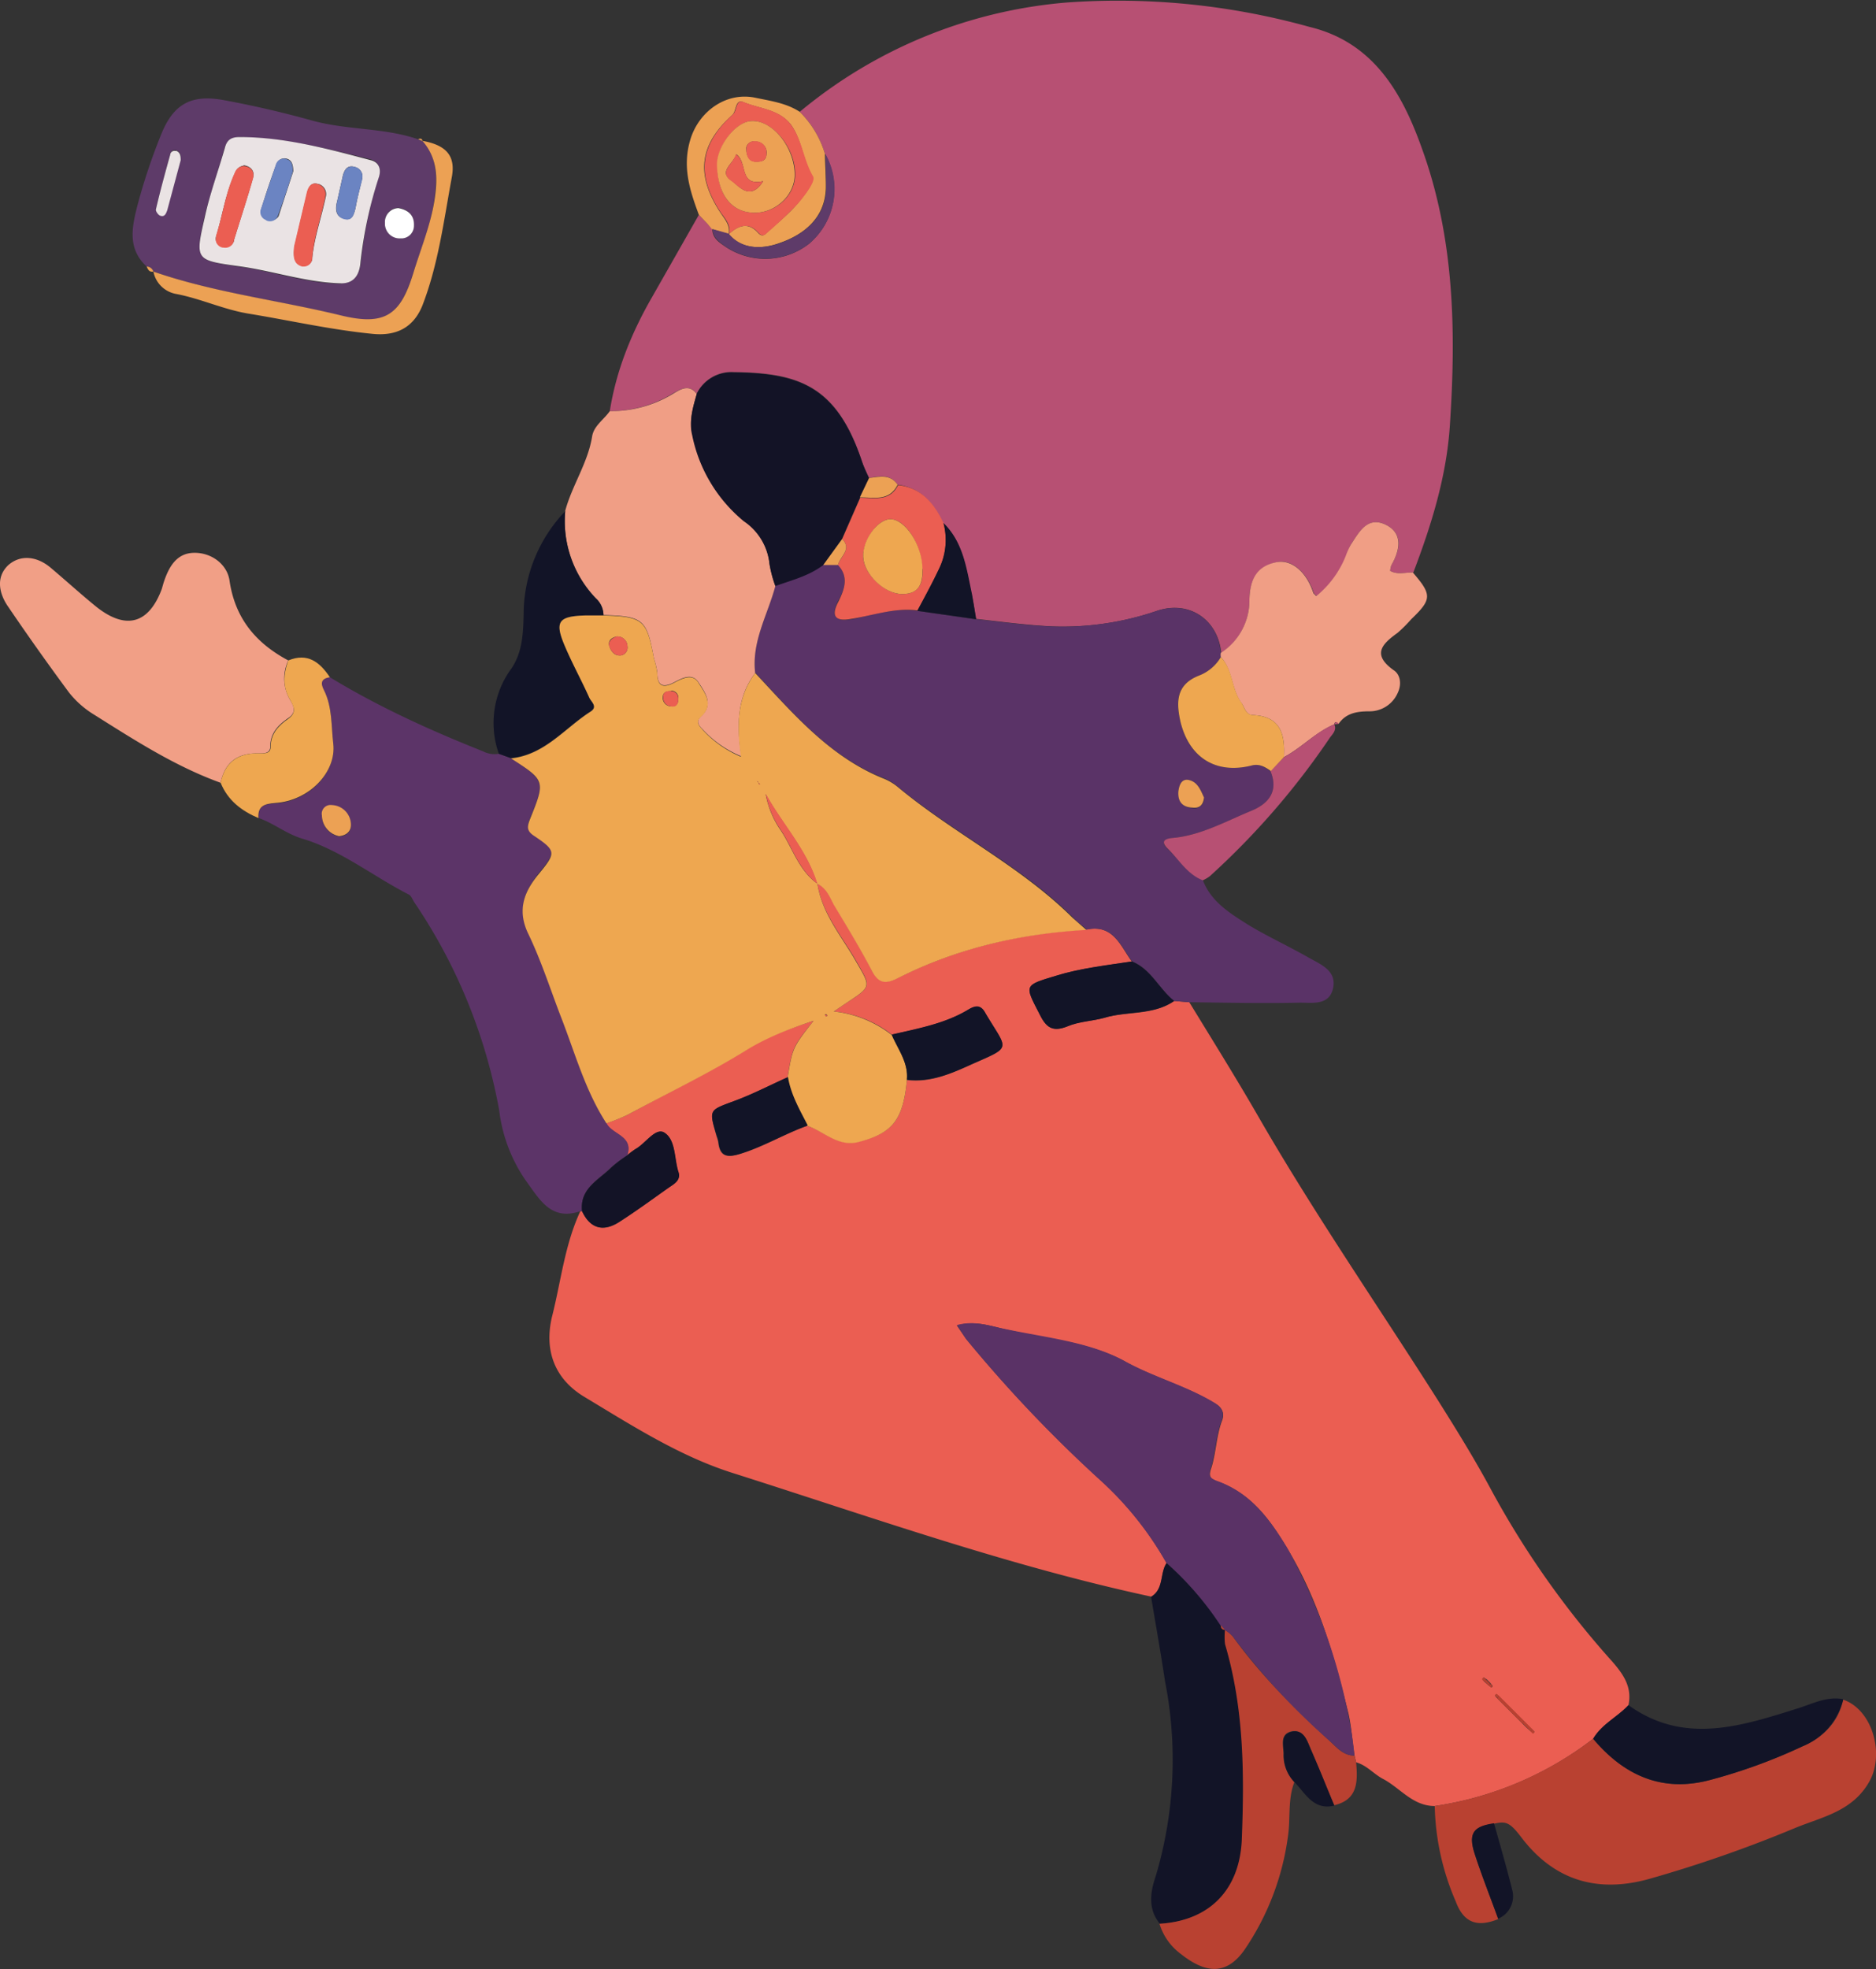 <svg xmlns="http://www.w3.org/2000/svg" id="Layer_1" data-name="Layer 1" viewBox="0 0 446.4 468.4">
  <rect x="0" y="0" width="446.4" height="468.4" fill="#333333" stroke="none"/>
  <defs>
    <style>
      .cls-1{fill:#eb5e52}.cls-2{fill:#b75073}.cls-5{fill:#f09e85}.cls-6{fill:#b94131}.cls-8{fill:#5e3b69}.cls-9{fill:#121427}.cls-10{fill:#eea750}.cls-11{fill:#eca154}.cls-13{fill:#131326}
    </style>
  </defs>
  <g id="vQQWWP.tif">
    <path d="M274 379.8c-34-7.3-66.8-19-99.9-29.5-12.5-4-23.7-11.2-35-18-7.2-4.3-9.7-11.2-7.7-19.3 2.1-8.3 3-17 6.7-24.9h.4c2 4.3 5.2 5 9 2.5 4-2.6 7.8-5.4 11.7-8.2 1.2-.8 2.8-1.6 2.2-3.5-1-3.2-.6-7.7-3.3-9.4-2.1-1.4-4.5 2.5-6.9 3.8a18.2 18.2 0 0 0-2 1.5c1.6-4.6-3.6-4.9-5-7.6a44.7 44.7 0 0 0 5.1-2c9.6-5.3 19.5-10 28.8-15.8 4.5-2.8 9.4-4.6 15.5-6.6-5 6.3-5 6.3-6.2 13.5-4.2 1.9-8.4 4-12.7 5.6-6 2.3-6 2-4.2 8.4a9 9 0 0 1 .4 1.4c.4 3.5 2.1 3.7 5.2 2.8 5.6-1.7 10.6-4.8 16-6.7 4.1 1.3 7.4 5.1 12.4 3.7 8-2 10.4-5.2 11.3-14.6 5.7.7 10.7-1.6 15.6-3.8 9.6-4.2 8.3-3.2 3.1-12-1-1.9-2.2-2-4-1-5.6 3.4-12 4.6-18.3 6a26.5 26.5 0 0 0-13.8-5.5l3.1-2.1c6.2-4 5.7-3.8 2-10.3-3.4-5.8-7.9-11.1-9-18 2.2 1 2.9 3 4 4.9 3 5.3 6.3 10.4 9 15.8 1.8 3.2 3.5 3 6.4 1.6 14-7 29-10.5 44.7-11.4 6.3-1.3 8 3.9 10.7 7.6-6 1-12.2 1.6-18 3.4-7.7 2.3-7.5 2.2-4 9 1.6 3.3 3.1 4.5 6.8 3 2.7-1.2 5.8-1.2 8.7-2 5.4-1.6 11.6-.5 16.6-4l3.6.3c5.5 9 11 17.8 16.2 26.8 13.4 23.3 28.7 45.4 43.1 68.1 4.4 7 8.8 14.1 12.7 21.4a213 213 0 0 0 28.7 40.6c2.6 3 4.7 6 3.8 10.3-2.6 2.8-6.3 4.6-8.4 8a81 81 0 0 1-37.7 16c-5.3 0-8.3-4.4-12.4-6.5-2.2-1.2-3.8-3.2-6.3-3.9l-.4-1.7c-.5-3.3-.7-6.6-1.4-9.8-3.4-13.7-7.1-27-14.6-39.4-4.3-7.2-8.8-13.2-16.8-16-1.4-.6-2-1-1.3-3 1.2-3.7 1.2-7.7 2.6-11.4.7-1.8-.1-3.2-1.7-4.1-6.8-4.1-14.5-6.1-21.5-10-8.3-4.5-18.5-5.4-28-7.5-3.7-.8-7.5-2.3-11.9-1l2.2 3.2a322 322 0 0 0 32 33.6 79.2 79.2 0 0 1 15.7 19.7c-1.7 2.4-.6 6.2-3.7 8Zm90.2 32 .6.5c.6-.4.1-.6-.2-.9l-1-1-1-1-1-1-1-1-1-1-1-1-1-1-1-1c-.2-.1-.5-.5-.6-.4-.5.4 0 .6.2.9l1 1 1 1 1 1 1 1 1 1 1 1 1 1Zm-10-10.9.7.5c.6-.4 0-.6-.2-1l-1-1c-.2 0-.6-.4-.6-.4-.6.4-.2.7.1 1Z" class="cls-1"/>
    <path d="M190.3 26.6a113.9 113.9 0 0 1 63.5-26 170 170 0 0 1 57.8 5.8c15 3.6 21.9 15.4 26.6 28.5 7.9 21.5 8.3 43.8 6.8 66.3-.8 12.2-4.4 23.7-8.7 35-1.8-.1-3.7.6-5.5-.4a4.3 4.3 0 0 1 .3-1.4c2-3.5 2.9-7.3-1.2-9.5-4.4-2.3-6.5 1.7-8.5 4.7a18.7 18.7 0 0 0-1.1 2.8 23.5 23.5 0 0 1-7 9.4c-.3-.4-.6-.5-.7-.8-1.6-4.8-5.2-8-8.6-7.3-5 1-6.6 4.3-6.7 9a14.8 14.8 0 0 1-6.7 12.6c-.8-7.9-7.6-12.6-15.3-10a69.1 69.1 0 0 1-24.8 3.7c-6.1-.3-12.2-1.1-18.3-1.8-.3-1.9-.5-3.8-1-5.8-1.3-6-2-12.4-6.8-17-2.2-4.7-5.3-8.4-10.8-9.1-1.8-2.6-4.3-2-6.8-1.6-.6-1.4-1.3-2.7-1.7-4-6-18-15-21-30.5-21.2a9.2 9.2 0 0 0-8.8 5.1c-2-2.4-4-.9-5.7 0a28.4 28.4 0 0 1-15 4.2c1.5-9.5 5-18.2 9.7-26.5l11.5-20.2 2.2 2.3 1 1.1c0 2 1.4 3 2.7 3.9a17 17 0 0 0 20.3-.4 17 17 0 0 0 3.8-21.4 23.6 23.6 0 0 0-6-10Z" class="cls-2"/>
    <path d="M232.2 147.3c6 .6 12.1 1.5 18.2 1.7a69.3 69.3 0 0 0 24.9-3.7c7.7-2.5 14.5 2.1 15.2 10a2.3 2.3 0 0 0 0 1 10.3 10.3 0 0 1-5.2 4.4c-5.6 2.2-5.5 6.4-4.4 11 2 8.6 8.5 12.5 16.9 10.4 1.8-.5 3.2.4 4.5 1.3 2 4.8-.4 7.7-4.4 9.4-6 2.5-11.9 5.8-18.6 6.5-1.4.1-3.6.6-1.5 2.6 2.8 2.5 4.6 6 8.4 7.4 2 5.3 6.6 8 11 10.8 4.7 2.8 9.7 5.1 14.4 7.8 2.9 1.6 6.5 3.1 5.6 7.2s-4.9 3.4-7.8 3.4c-8.8.2-17.5 0-26.3-.1l-3.7-.3c-3.6-2.9-5.5-7.6-10-9.4-2.8-3.8-4.5-8.9-10.8-7.6-1.1-1-2.4-1.9-3.4-3-12.4-12.3-28.3-20-41.7-31.1a13 13 0 0 0-3.4-2c-12.8-5.1-21.3-15.3-30.4-25-.9-7.4 3-13.8 4.8-20.7 3.9-1.4 8-2.5 11.4-5h3.5c2.6 3 1.6 5.9 0 8.7-1.8 3.7-.5 4.9 3.2 4.3 5.2-1 10.3-2.8 15.7-2Zm54.3 42.4c-.7-1.7-1.5-3.8-3.8-4.2-1.6-.2-2.1 1.3-2.3 2.7-.2 2.4 1 3.8 3.3 4a2.3 2.3 0 0 0 2.8-2.5Z" style="fill:#5a3367"/>
    <path d="M138.5 288.1h-.4c-7 2.4-9.7-2.8-13-7.3a37 37 0 0 1-6.3-16.6 129 129 0 0 0-20.1-49.4c-.5-.7-.8-1.7-1.4-2-8.4-4.3-16-10.4-25-13.2-4-1.1-7-3.7-10.7-5-.3-2.9 1.3-3.4 4-3.5 8-.5 14.5-7.4 13.7-14.2-.5-4.2-.2-8.7-2.2-12.6-1-1.8-.7-2.9 1.4-3.2 11.5 7 23.8 12.6 36.4 17.6a5.9 5.9 0 0 0 3.8.6l3 1.1c8 5.4 8.1 5.4 4.4 14.3-.7 1.8-.7 2.8 1.1 4 5.2 3.5 5.1 4 1 9-3.3 4.2-5.2 8.5-2.5 14.1 3.2 6.6 5.3 13.6 8 20.3 3.2 8.5 5.7 17.3 10.6 25 1.3 2.8 6.5 3 5 7.7a30.3 30.3 0 0 0-3.9 2.9c-3 3-7.5 5-6.9 10.4ZM80.7 199c1.9-.2 2.9-1.2 2.8-2.9a4.7 4.7 0 0 0-4.5-4.5 2.2 2.2 0 0 0-2.4 1.9 2 2 0 0 0 0 .6 5.1 5.1 0 0 0 4.1 4.9Z" style="fill:#5c3468"/>
    <path d="M184.5 139.4c-1.8 6.8-5.7 13.2-4.8 20.7-4.4 5.8-4.4 12.6-3.3 19.8a25.8 25.8 0 0 1-9.1-6.3c-1-1-1.9-2-.4-3.3 3-2.8.8-5.7-.7-8s-3.9-1-5.8 0c-2.7 1.4-4 .8-4-2.4a21.8 21.8 0 0 0-.8-3.3c-1.7-9.3-2.5-10-12-10.3a5.5 5.5 0 0 0-1.8-4 26.5 26.5 0 0 1-7.3-20.8c1.6-6 5.4-11.4 6.4-17.7.4-2.5 2.8-4 4.2-6a28.4 28.4 0 0 0 15-4.1c1.7-1 3.8-2.5 5.7 0-.9 3.1-1.9 6.3-1 9.7a35 35 0 0 0 12.2 20.4 14 14 0 0 1 6.1 10.3 28.7 28.7 0 0 0 1.4 5.3Z" class="cls-5"/>
    <path d="M341.4 429.6a82 82 0 0 0 37.7-16c7.3 8.7 16.4 12.9 27.8 9.8a130.4 130.4 0 0 0 22-8c5-2.2 8.5-5.7 9.7-11.1 7 2.4 9.9 13 6.2 19.5-4 7.1-11.3 8.4-17.6 11a309.7 309.7 0 0 1-34.3 12c-12 3.5-22.6 1-30.7-9.5-3-4-3.9-4.1-6.7-3.5-4.8.6-6.1 2.2-4.7 6.9 1.7 5.3 3.8 10.5 5.7 15.8-5 2-8.2.9-10.1-4.2a60 60 0 0 1-5-22.7Z" class="cls-6"/>
    <path d="M52.5 186.2c-10.8-3.9-20.4-10.1-30.1-16.2a22.5 22.5 0 0 1-6-5.3Q9 154.7 2 144.4c-2.2-3.1-3.1-7.1 0-10 3-2.6 6.9-2 10 .6 3.8 3.2 7.3 6.4 11 9.4 7 5.5 12.4 4 15.5-4.3l.4-1.4c1.2-3.7 3-7.1 7.2-7.2s7.9 2.7 8.5 6.5c1.3 9.1 6.3 15 14 19.1a10 10 0 0 0 .5 9.5c.7 1.2 1.6 2.8-.5 4.2-2.3 1.6-4.3 3.5-4.3 6.8 0 1.8-1.8 1.6-3.1 1.6-4.8 0-7.7 2.2-8.7 7Z" style="fill:#f19f86"/>
    <path d="M34.9 63.4c-4.8-4.4-3.4-9.8-2.1-14.9a142.2 142.2 0 0 1 5.5-16.4c3-7.5 7.3-9.8 15.4-8.2A243 243 0 0 1 74 28.6c8.4 2.4 17.2 1.7 25.4 4.5l1.2.5c3 3.3 3.4 7.3 3 11.6-.5 6.9-3.2 13.2-5.2 19.6-3.2 10.3-6.9 12.9-17.4 10.3-14.8-3.7-30-5.4-44.5-10.5a1.7 1.7 0 0 0-1.6-1.2Zm46.3 4c3.4 0 4.4-2.5 4.7-5.2a100.4 100.4 0 0 1 4.3-20.3c.6-2-.3-3.5-2-4C78 35.4 67.7 32.7 57 32.6c-2 0-3 .7-3.6 2.7-1.5 5.5-3.5 11-4.8 16.6-2.2 10-2 10 8 11.5 8.3 1.1 16.2 4 24.6 4.1ZM43 38c0-1 0-1.8-1-2.2a1 1 0 0 0-1.4.6 1 1 0 0 0-.1.3 482 482 0 0 0-3.4 13c-.1.4.5 1.2 1 1.4 1 .5 1.4-.5 1.6-1.2L43 38Zm51.8 11.4a3.3 3.3 0 0 0-3.2 3.4v.1a3.5 3.5 0 0 0 3.7 3.8 3 3 0 0 0 3.2-2.7 3 3 0 0 0 0-.4c0-2.3-1.1-3.7-3.7-4.2Z" class="cls-8"/>
    <path d="M290.5 156.3a2.3 2.3 0 0 1 0-1 14.8 14.8 0 0 0 6.8-12.6c.1-4.7 1.6-8.1 6.6-9 3.5-.6 7 2.4 8.6 7.3.1.3.4.4.7.8a23.5 23.5 0 0 0 7-9.5 18.7 18.7 0 0 1 1.2-2.7c2-3 4-7 8.5-4.7 4 2.1 3.2 6 1.2 9.5a4.3 4.3 0 0 0-.3 1.4c1.8 1 3.7.3 5.4.4 4.6 5.3 4.5 6.4-.4 11.1a35 35 0 0 1-3.2 3.2c-3.6 2.6-6.3 5.1-1 8.9 1.6 1 2 3.3 1 5.4a7.3 7.3 0 0 1-6.7 4.4c-3 0-5.6.4-7.4 3-.5-.6-.9-.6-1 .1-4.5 1.9-7.8 5.6-12 7.8.3-5.3-.7-9.7-7.3-10-1.9 0-2-2-2.9-3-2.3-3.3-2-7.8-4.8-10.8Z" class="cls-5"/>
    <path d="M274 379.8c3-1.9 2-5.6 3.6-8a74.9 74.9 0 0 1 12.9 14.8c0 .6.2 1.1 1 1.1a14.6 14.6 0 0 0 .1 3.4c4.5 15.1 4.6 30.6 4 46.2-.4 12.1-7.7 19.6-19.6 20.3-3-3.6-2.2-7.8-1-11.3a96.8 96.8 0 0 0 2.2-46.5c-1-6.7-2.2-13.4-3.3-20Z" class="cls-9"/>
    <path d="M275.9 457.6c12-.7 19.2-8.2 19.6-20.3.6-15.6.5-31-4-46.2a14.6 14.6 0 0 1 0-3.4 9.2 9.2 0 0 1 1.8 1.5c6.7 9.3 14.8 17.3 23.2 25 1.7 1.6 3.2 3.4 5.8 3.4l.4 1.7c.4 4.5.4 8.8-5.2 10.1-2-4.5-3.8-9-5.7-13.6-.9-2-1.7-4.4-4.4-4-3 .7-2 3.4-2 5.4a9.2 9.2 0 0 0 2.6 6.7c-1.6 4.1-.9 8.5-1.5 12.7a62.7 62.7 0 0 1-10.3 27.1c-4.7 6.8-10 5.2-15.2 1.1a14 14 0 0 1-5.1-7.2Z" class="cls-6"/>
    <path d="M134.5 121.6a26.5 26.5 0 0 0 7.3 20.8 5.4 5.4 0 0 1 1.8 4h-4.4c-6.5.2-7.3 1.4-4.7 7.5 1.8 4 4 8 5.7 12 .4 1 2.1 2.1.3 3.3-6.2 4-10.9 10.3-19 11.1l-2.8-1a21.9 21.9 0 0 1 3-20.3c2.6-3.8 2.8-8.3 2.9-12.9a35.5 35.5 0 0 1 9.9-24.5Zm304.1 282.6a16.1 16.1 0 0 1-9.7 11.2 130.4 130.4 0 0 1-22 8c-11.4 3-20.5-1.1-27.8-9.8 2-3.5 5.8-5.2 8.4-8 13.2 9.5 26.8 5 40.2.8 3.6-1.1 7-3 11-2.2Z" class="cls-9"/>
    <path d="M52.5 186.2c1-4.8 4-7 8.7-7 1.3 0 3.2.3 3.2-1.5 0-3.3 2-5.2 4.3-6.8 2-1.5 1.1-3 .4-4.3-1.9-3.1-1.7-6.2-.5-9.5 4.6-1.9 7.5.4 9.9 4-2.1.3-2.3 1.4-1.4 3.1 2 4 1.7 8.5 2.2 12.7.8 6.8-5.8 13.6-13.8 14.1-2.6.2-4.2.7-4 3.6-4-1.7-7.3-4.2-9-8.4Z" class="cls-10"/>
    <path d="M36.5 64.6c14.4 5 29.7 6.8 44.5 10.4 10.6 2.6 14.3 0 17.4-10.2 2-6.5 4.7-12.8 5.3-19.7.4-4.3-.2-8.2-3.2-11.6 5.6 1 8 3.5 7 8.7-1.9 10.3-3.2 20.7-7 30.5-2.2 5.4-6.4 7.3-12 6.7-10-1-19.6-3.2-29.4-4.8-6-1-11.4-3.6-17.3-4.7a6.7 6.7 0 0 1-5.3-5.3Zm153.8-38a23.6 23.6 0 0 1 6 10c0 2.8.3 5.6.2 8.4-.3 7-5.4 10.9-11 12.8-3.5 1.3-8.7 1.9-12.1-2.1 2.2-2 4.5-3 6.9-.4.6.7 1.2 1 2 .2 2.5-2.3 5.3-4.5 7.5-7.1 1.6-1.9 4.2-5.3 3.5-6.4-2.2-3.9-2.5-8.6-5-12.2-2.8-3.8-7.6-3.9-11.4-5.5-2-.8-1.6 2-2.6 3-8 7.2-8.8 14.3-2.8 23.4 1 1.5 2.3 2.9 1.9 5l-4-1.2-1-1.2-2.1-2.2c-2.2-5.9-4-11.5-2-18s8.3-11.2 15.2-9.9c3.8.8 7.6 1.3 10.8 3.4Z" class="cls-11"/>
    <path d="M305.5 180.1c4.3-2.2 7.5-6 12-7.8.6 1.3-.3 2.2-1 3.1a181.4 181.4 0 0 1-28.6 33 8.2 8.2 0 0 1-1.7 1c-3.8-1.5-5.7-5-8.4-7.6-2-2 0-2.4 1.5-2.5 6.7-.7 12.5-4 18.6-6.5 4-1.7 6.4-4.6 4.4-9.4Z" class="cls-2"/>
    <path d="M356.5 456.4c-1.9-5.2-4-10.5-5.7-15.8-1.4-4.6-.1-6.2 4.7-6.9 1.5 5.3 3 10.5 4.3 15.7a5.8 5.8 0 0 1-3.3 7ZM308 423.9a9.2 9.2 0 0 1-2.5-6.7c0-2-1-4.7 2-5.3 2.7-.5 3.5 2 4.3 4 2 4.4 3.8 9 5.7 13.6-5 1.2-6.9-3-9.5-5.6Z" class="cls-9"/>
    <path d="M34.9 63.4a1.7 1.7 0 0 1 1.6 1.2c-1 .2-1.3-.5-1.6-1.2Zm65.7-29.8-1.1-.5c.5-.2 1-.2 1 .5Z" class="cls-11"/>
    <path d="M317.5 172.3c.2-.7.6-.7 1-.1Z" class="cls-2"/>
    <path d="M121.6 180.4c8-.8 12.8-7.2 18.9-11.1 1.9-1.2.1-2.4-.3-3.4-1.8-4-4-8-5.7-12-2.6-6-1.7-7.3 4.7-7.5h4.5c9.3.3 10.2 1 11.9 10.2a21.8 21.8 0 0 1 .8 3.4c0 3.2 1.3 3.8 4 2.4 1.9-1 4.4-2.3 5.8 0s3.8 5.1.7 8c-1.5 1.3-.6 2.2.4 3.3a25.8 25.8 0 0 0 9 6.3c-1-7.3-1-14 3.4-19.9 9 9.6 17.6 19.8 30.3 25a13 13 0 0 1 3.5 2c13.3 11.1 29.2 18.8 41.7 31.2l3.3 2.9c-15.6.9-30.6 4.3-44.7 11.4-2.8 1.4-4.6 1.6-6.3-1.6-2.8-5.4-6-10.6-9.1-15.8-1-1.9-1.8-4-4-5-2.4-8-8.2-14-12.2-21.3a22 22 0 0 0 3.3 8.2c3 4.3 4.4 9.8 9 13.1 1.1 7 5.5 12.2 8.9 18 3.8 6.6 4.2 6.3-1.9 10.3l-3.1 2.1a27 27 0 0 1 13.8 5.6c1.5 3.5 4 6.6 3.6 10.7-.9 9.5-3.4 12.6-11.3 14.7-5 1.4-8.3-2.4-12.4-3.8-1.8-3.7-4-7.3-4.7-11.4 1.2-7.2 1.2-7.2 6.2-13.6-6 2-11 4-15.5 6.7-9.3 5.8-19.2 10.5-28.8 15.7a44.7 44.7 0 0 1-5 2c-5-7.7-7.4-16.5-10.7-25-2.6-6.7-4.8-13.7-8-20.3-2.6-5.6-.8-9.9 2.6-14 4.1-5 4.2-5.5-1-9-1.9-1.2-1.8-2.2-1.1-4 3.7-9.2 3.7-9.2-4.5-14.5Zm58.9 5.8a1.1 1.1 0 0 0-.2-.3l-.2-.1.4.4a1 1 0 0 0 .1.3l.3.1Zm-33.8-34.8c-1.2.3-2.1 1-1.7 2.3s1.3 2.4 2.8 2.2a1.9 1.9 0 0 0 1.5-2.2 2.4 2.4 0 0 0-2.4-2.3h-.2Zm13 13c-1.1 0-2 .2-2 1.6a2 2 0 0 0 1.8 2c1.3.2 1.9-.5 1.9-1.7a1.7 1.7 0 0 0-1.5-2h-.2Zm37.2 77.2-.2-.3a.9.9 0 0 0-.4 0l.2.5Z" class="cls-10"/>
    <path d="M322.3 417.6c-2.6 0-4.1-1.9-5.8-3.4a164 164 0 0 1-23.2-25 9.2 9.2 0 0 0-1.9-1.5l-1-1.1a74.8 74.8 0 0 0-12.9-14.9 79.2 79.2 0 0 0-15.7-19.6 322 322 0 0 1-32-33.7l-2.1-3.2c4.3-1.2 8.1.3 11.8 1 9.5 2 19.7 3 28 7.5 7 3.9 14.8 5.9 21.5 10 1.6 1 2.5 2.3 1.7 4.2-1.4 3.6-1.4 7.7-2.6 11.3-.6 2-.1 2.4 1.3 3 8 2.8 12.5 8.8 16.9 16a136.7 136.7 0 0 1 14.5 39.5 93.8 93.8 0 0 1 1.5 9.9Z" style="fill:#5a3266"/>
    <path d="M269.3 228.7c4.6 1.8 6.5 6.6 10.1 9.4-5 3.4-11.1 2.3-16.6 4-2.9.8-6 .9-8.7 2-3.7 1.5-5.2.3-6.8-3-3.5-6.8-3.7-6.7 4-9 5.8-1.8 12-2.5 18-3.4Z" class="cls-9"/>
    <path d="M138.5 288.1c-.6-5.4 4-7.4 7-10.4a30.3 30.3 0 0 1 3.8-2.9 19.5 19.5 0 0 1 2-1.5c2.3-1.3 4.7-5.2 6.8-3.9 2.8 1.8 2.3 6.3 3.4 9.5.5 1.8-1 2.7-2.2 3.5-4 2.8-7.8 5.6-11.9 8.2-3.7 2.4-6.9 1.8-8.9-2.5Z" class="cls-13"/>
    <path d="M215.8 256.8c.4-4-2.1-7.2-3.6-10.7 6.3-1.5 12.7-2.6 18.3-6 1.8-1.1 3-1 4 .9 5.2 8.8 6.5 7.8-3 12-5 2.3-10 4.5-15.7 3.8Zm-28.3-.6c.7 4.2 2.8 7.8 4.7 11.5-5.5 2-10.5 5-16 6.7-3 1-4.9.7-5.2-2.8a9 9 0 0 0-.4-1.4c-2-6.3-1.9-6.1 4.1-8.3 4.4-1.6 8.5-3.8 12.8-5.7Z" class="cls-9"/>
    <path d="M353.2 400c-.4-.3-.8-.6-.2-1l.6.5Z" class="cls-6"/>
    <path d="m353.6 399.5 1 1-.4.4-1-1 .4-.4Z" class="cls-6"/>
    <path d="M354.6 400.5c.3.3.8.5.2.9a4.1 4.1 0 0 1-.6-.5Zm1.7 3.3c-.4-.2-.8-.5-.2-.9l.6.5Z" class="cls-6"/>
    <path d="m357.2 404.9-1-1 .5-.5 1 1Zm.5-.5 1 1-.5.5-1-1Zm1.5 2.5-1-1 .5-.5 1 1Zm1 1-1-1 .5-.5 1 1Zm.5-.5 1 1-.5.5-1-1Zm1.5 2.5-1-1 .5-.5 1 1Z" class="cls-6"/>
    <path d="m362.7 409.4 1 1-.5.4-1-1Zm1.5 2.4-1-1 .5-.4 1 1a4.5 4.5 0 0 0-.5.4Z" class="cls-6"/>
    <path d="M364.6 411.4c.3.3.8.5.2 1a4 4 0 0 1-.6-.6 5.3 5.3 0 0 1 .4-.4Z" class="cls-6"/>
    <path d="M184.5 139.4a28.4 28.4 0 0 1-1.4-5.3A14 14 0 0 0 177 124a35.6 35.6 0 0 1-12.3-20.5c-.8-3.3.2-6.6 1.1-9.8a9.2 9.2 0 0 1 8.8-5.1c15.6.2 24.5 3.3 30.5 21.2a40 40 0 0 0 1.7 4l-2.2 4.6-4.3 9.9-4.4 6.1c-3.4 2.6-7.5 3.6-11.4 5Z" class="cls-13"/>
    <path d="m200.4 128.2 4.3-9.8c3.3 0 7 1 9-3 5.5.6 8.6 4.3 10.8 9a15.6 15.6 0 0 1-1 10.8c-1.6 3.4-3.4 6.7-5.2 10-5.4-.7-10.5 1.2-15.7 2-3.7.7-5-.5-3.1-4.1 1.5-3 2.5-5.9-.1-8.7.5-2 3.4-3.7 1-6.2Zm19 7.1c0-5.6-4-12-7.7-11.8-3 .2-6.4 5.1-6.3 9s5 8.8 9.3 8.8c4 0 5-2.6 4.8-6Z" class="cls-1"/>
    <path d="M218.3 145.3c1.8-3.4 3.6-6.7 5.2-10.1a15.6 15.6 0 0 0 1-10.8c4.8 4.7 5.5 11 6.8 17l1 5.9Z" class="cls-9"/>
    <path d="M173.5 55.7c3.4 4 8.5 3.4 12.2 2.1 5.5-2 10.6-5.8 10.9-12.8l-.2-8.4a17 17 0 0 1-3.8 21.3 17 17 0 0 1-20.3.5c-1.3-1-2.7-2-2.7-3.9l3.9 1.1Z" class="cls-8"/>
    <path d="M213.6 115.3c-2 4-5.6 3-9 3l2.2-4.6c2.5-.3 5-1 6.8 1.6Z" class="cls-11"/>
    <path d="m305.5 180.1-3.1 3.3c-1.4-1-2.8-1.8-4.6-1.3-8.4 2.1-14.8-1.8-16.9-10.4-1-4.5-1.2-8.8 4.4-11a10.3 10.3 0 0 0 5.2-4.4c2.9 3 2.5 7.4 4.8 10.7.9 1.2 1 3 2.9 3.1 6.6.3 7.6 4.7 7.3 10Z" class="cls-10"/>
    <path d="M286.5 189.7c-.2 2-1.3 2.6-2.8 2.4-2.4-.1-3.5-1.5-3.3-3.9.2-1.4.7-2.9 2.3-2.7 2.3.4 3 2.5 3.8 4.2Zm-86.1-61.5c2.4 2.5-.5 4.1-1 6.2h-3.5ZM80.7 198.9a5.1 5.1 0 0 1-4.1-4.9 2.1 2.1 0 0 1 2.4-2.5 4.7 4.7 0 0 1 4.5 4.5c.1 1.7-1 2.7-2.8 2.9Z" class="cls-11"/>
    <path d="M81.2 67.4c-8.4-.2-16.3-3-24.5-4.1-10.2-1.4-10.3-1.5-8-11.5 1.2-5.6 3.2-11 4.8-16.6.5-2 1.6-2.6 3.5-2.6 10.7 0 21 2.8 31.2 5.5 1.7.4 2.6 1.8 2 3.9a100.1 100.1 0 0 0-4.4 20.2c-.2 2.7-1.2 5.2-4.6 5.2ZM58 39.4a2.4 2.4 0 0 0-2 1.6c-2.3 4.8-3 10-4.5 15a2 2 0 0 0 1.3 2.7 1.3 1.3 0 0 0 .3 0 2.1 2.1 0 0 0 2.6-1.5V57c1.5-4.9 3.1-9.7 4.5-14.7.5-1.7-.6-2.8-2.3-3Zm12.1 19c-.4 3 0 4.4 1.8 4.8a2 2 0 0 0 2.4-1.5v-.3c.5-5 2.2-9.7 3.2-14.5a2.5 2.5 0 0 0-1.6-3.1h-.1c-1.7-.6-2.4.7-2.7 2l-3 12.7Zm-.3-17.8c-.1-1.4-.3-2.4-1.4-2.8a2 2 0 0 0-2.6 1.2 1.7 1.7 0 0 0-.1.2c-1.3 3.5-2.5 7.1-3.6 10.7a2.3 2.3 0 0 0 4 1.8 2.5 2.5 0 0 0 .2-.3l3.5-10.7ZM80.2 48c-.6 2.2 0 3.6 1.6 4 2 .7 2.4-1 2.8-2.5.4-2.3 1-4.5 1.5-6.7a2.3 2.3 0 0 0-1.4-3 1.8 1.8 0 0 0-.3-.1c-1.7-.5-2.4.6-2.8 2L80.2 48ZM43 38.1 39.8 50c-.3.8-.6 1.7-1.7 1.3-.5-.2-1.1-1.1-1-1.5 1-4.3 2.2-8.7 3.4-13a1 1 0 0 1 1.2-.9 1.4 1.4 0 0 1 .3 0c.9.4 1 1.2 1 2.3Z" style="fill:#eae3e4"/>
    <path d="M94.8 49.5c2.6.5 3.8 1.9 3.7 4.2a3 3 0 0 1-2.7 3 2.2 2.2 0 0 1-.4 0 3.5 3.5 0 0 1-3.8-3.7 3.3 3.3 0 0 1 3.2-3.5Z" style="fill:#fff"/>
    <path d="m290.5 386.6 1 1.1c-.8 0-1-.5-1-1.1Z" class="cls-6"/>
    <path d="M173.5 55.6c.4-2-.8-3.4-1.9-4.9-6-9-5.2-16.2 2.8-23.5 1-.9.6-3.7 2.6-2.9 3.9 1.6 8.6 1.7 11.3 5.5 2.6 3.6 2.9 8.3 5.2 12.2.6 1.2-2 4.5-3.6 6.4a100.2 100.2 0 0 1-7.5 7.1c-.8.8-1.4.5-2-.2-2.4-2.6-4.7-1.6-7 .4Zm6.1-5c5.2 0 9.7-4.3 9.6-9.2 0-6.3-5.4-12.8-10.3-12.6-3.8.1-8.3 6-8.2 10.5.1 7.2 3.4 11.3 9 11.3Zm14.9 159.6c-4.6-3.4-6-8.9-9-13.2a22 22 0 0 1-3.3-8.2c4 7.2 9.8 13.3 12.3 21.4Zm-47.8-58.8a2.4 2.4 0 0 1 2.6 2.1v.2a1.9 1.9 0 0 1-1.5 2.2c-1.5.2-2.4-1-2.8-2.1s.5-2 1.7-2.4Zm13 13a1.7 1.7 0 0 1 1.7 1.7 2.5 2.5 0 0 1 0 .3c0 1.2-.6 1.9-1.8 1.6a2 2 0 0 1-1.8-2c-.1-1.4.8-1.7 1.9-1.6Zm37.1 77.2-.3.2-.2-.4a.9.9 0 0 1 .4 0l.2.2Zm-16.3-55.4.4.4h-.3a1 1 0 0 1 0-.4Zm0 0-.4-.4.2.1a1.1 1.1 0 0 1 .2.4Z" class="cls-1"/>
    <path d="M219.5 135.3c.1 3.4-.7 6-4.8 6-4.3 0-9.1-4.7-9.3-8.8s3.4-8.8 6.3-9c3.6-.2 7.8 6.2 7.8 11.8Z" class="cls-10"/>
    <path d="M58 39.5c1.6.1 2.7 1.2 2.2 3-1.4 4.9-3 9.7-4.5 14.6a2.1 2.1 0 0 1-2.5 1.8H53a2 2 0 0 1-1.6-2.5 2.5 2.5 0 0 1 0-.3c1.6-5 2.3-10.3 4.5-15.1a2.4 2.4 0 0 1 2-1.5Zm12 19 3-12.7c.3-1.2 1-2.6 2.7-2a2.5 2.5 0 0 1 1.7 3s0 0 0 .1c-1 4.9-2.7 9.5-3.1 14.5a2 2 0 0 1-2.1 2 1.3 1.3 0 0 1-.3 0c-1.8-.5-2.3-1.9-1.9-4.9Z" class="cls-1"/>
    <path d="M69.7 40.7c-1 3.3-2.2 7-3.6 10.7a2 2 0 0 1-2.6 1.1 1.3 1.3 0 0 1-.3-.2A2 2 0 0 1 62 50l3.6-10.7a2 2 0 0 1 2.5-1.5l.2.1c1.2.4 1.3 1.4 1.4 2.9ZM80.2 48l1.4-6.2c.4-1.5 1.1-2.5 2.8-2.1a2.3 2.3 0 0 1 1.8 2.7 2.8 2.8 0 0 1 0 .3c-.6 2.3-1.2 4.5-1.6 6.8-.4 1.5-.7 3.2-2.8 2.6-1.6-.5-2.1-1.9-1.6-4.1Z" style="fill:#6b84c2"/>
    <path d="M179.6 50.6c-5.5 0-8.8-4.2-9-11.3-.1-4.5 4.5-10.4 8.2-10.5 5-.3 10.2 6.2 10.3 12.6.1 4.9-4.4 9.2-9.5 9.2Zm2-7.5c-5.9 1.3-3.6-4.5-6.4-6.4-.7 2.3-4.4 4.1-1.1 6.3 1.7 1.2 4.4 5 7.5.1Zm-2.3-4.7c2.2.2 3-.3 3.1-1.8a2.6 2.6 0 0 0-2.3-2.9h-.3a1.8 1.8 0 0 0-2.2 1.3 1.7 1.7 0 0 0 0 .6c0 1.7 1 2.7 1.8 2.8Z" class="cls-11"/>
    <path d="M181.6 43.1c-3.1 4.9-5.8 1.1-7.5 0-3.3-2.3.4-4 1-6.4 3 1.9.6 7.7 6.5 6.4Zm-2.3-4.7c-.9 0-1.7-1-1.7-2.8a1.8 1.8 0 0 1 1.6-2 2 2 0 0 1 .6 0 2.6 2.6 0 0 1 2.6 2.6v.3c0 1.6-.9 2.1-3 2Z" class="cls-1"/>
  </g>
</svg>